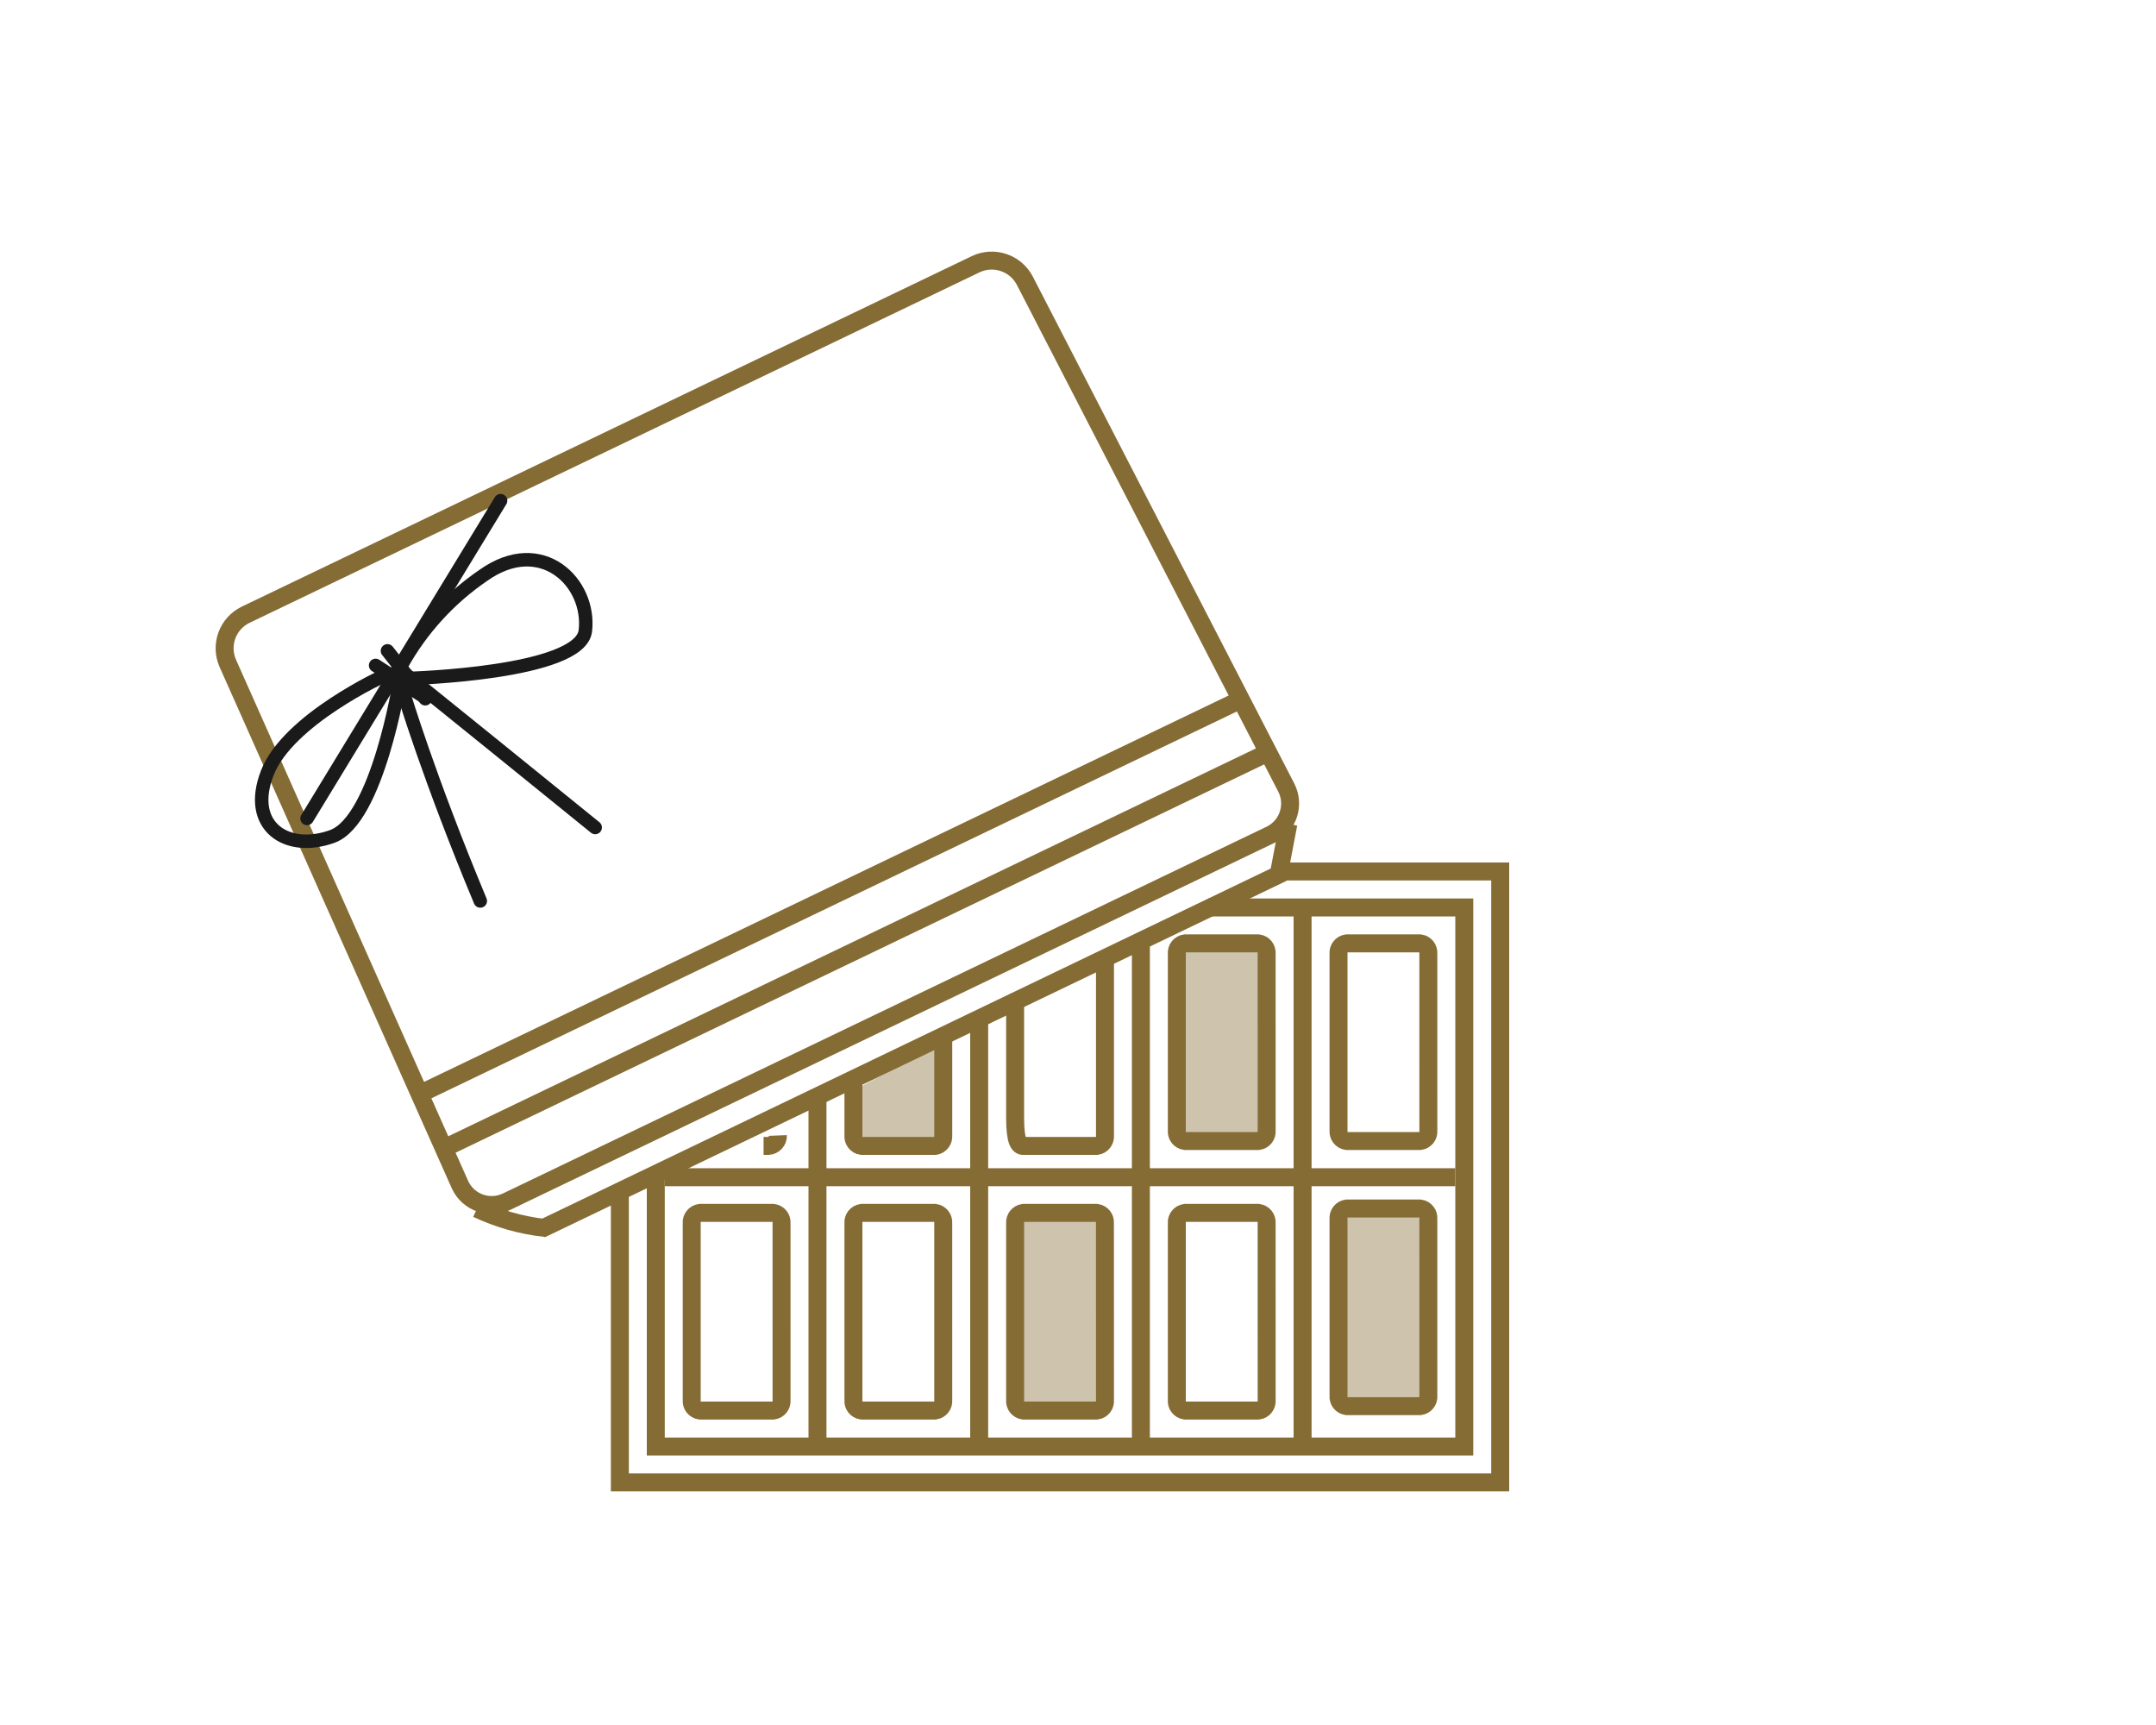 <?xml version="1.0" encoding="utf-8"?>
<!-- Generator: Adobe Illustrator 28.1.0, SVG Export Plug-In . SVG Version: 6.00 Build 0)  -->
<svg version="1.1" id="レイヤー_1" xmlns="http://www.w3.org/2000/svg" xmlns:xlink="http://www.w3.org/1999/xlink" x="0px"
	 y="0px" width="120px" height="96px" viewBox="0 0 120 96" style="enable-background:new 0 0 120 96;" xml:space="preserve">
<style type="text/css">
	.st0{fill:none;stroke:#856C34;stroke-miterlimit:10;}
	.st1{fill:none;stroke:#856C34;}
	.st2{opacity:0.4;}
	.st3{fill:#856C34;}
	.st4{fill:none;stroke:#856C34;stroke-width:0.5;stroke-miterlimit:10;}
	.st5{fill:none;stroke:#1A1A1A;stroke-width:0.75;stroke-linecap:round;stroke-linejoin:round;}
</style>
<g id="グループ_17398" transform="translate(703 2026)">
	<g id="グループ_17382">
		<path id="パス_46084" class="st0" d="M-631.843-1977.501h12.343v34h-49v-16.062"/>
	</g>
	<path id="パス_46085" class="st0" d="M-635.75-1975.498h14.25v30h-45v-15.064"/>
	<path id="パス_46110" class="st1" d="M-666-1960.485h44"/>
	<g id="グループ_17396">
		<g id="グループ_17385" class="st2">
			<g id="グループ_17384">
				<g id="グループ_17403">
					<path id="パス_46086" class="st3" d="M-623.5-1948.079c0.029,0.284-0.172,0.54-0.454,0.579h-4.092
						c-0.282-0.039-0.483-0.295-0.454-0.579v-9.842c-0.029-0.284,0.172-0.54,0.454-0.579h4.091c0.282,0.039,0.483,0.295,0.454,0.579
						L-623.5-1948.079z"/>
				</g>
			</g>
		</g>
		<path id="パス_46087" class="st0" d="M-623.5-1948.323c0.029,0.284-0.172,0.54-0.454,0.579h-4.092
			c-0.282-0.039-0.483-0.295-0.454-0.579v-9.842c-0.029-0.284,0.172-0.54,0.454-0.579h4.091c0.282,0.039,0.483,0.295,0.454,0.579
			L-623.5-1948.323z"/>
		<path id="パス_46088" class="st4" d="M-626.5-1973.021L-626.5-1973.021z"/>
		<path id="パス_46089" class="st0" d="M-623.5-1963.079c0.029,0.284-0.172,0.54-0.454,0.579h-4.092
			c-0.282-0.039-0.483-0.295-0.454-0.579v-9.842c-0.029-0.284,0.172-0.54,0.454-0.579h4.091c0.282,0.039,0.483,0.295,0.454,0.579
			L-623.5-1963.079z"/>
		<line id="線_402" class="st0" x1="-630.5" y1="-1975.5" x2="-630.5" y2="-1945.969"/>
		<path id="パス_46090" class="st4" d="M-635.5-1958.265L-635.5-1958.265z"/>
		<path id="パス_46091" class="st0" d="M-632.5-1948.079c0.029,0.284-0.172,0.54-0.454,0.579h-4.092
			c-0.282-0.039-0.483-0.295-0.454-0.579v-9.842c-0.029-0.284,0.172-0.54,0.454-0.579h4.091c0.282,0.039,0.483,0.295,0.454,0.579
			L-632.5-1948.079z"/>
		<g id="グループ_17388" class="st2">
			<g id="グループ_17387">
				<g id="グループ_17402">
					<path id="パス_46092" class="st3" d="M-632.5-1963.079c0.029,0.284-0.172,0.54-0.454,0.579h-4.092
						c-0.282-0.039-0.483-0.295-0.454-0.579v-9.842c-0.029-0.284,0.172-0.54,0.454-0.579h4.091c0.282,0.039,0.483,0.295,0.454,0.579
						L-632.5-1963.079z"/>
				</g>
			</g>
		</g>
		<path id="パス_46093" class="st0" d="M-632.5-1963.079c0.029,0.284-0.172,0.54-0.454,0.579h-4.092
			c-0.282-0.039-0.483-0.295-0.454-0.579v-9.842c-0.029-0.284,0.172-0.54,0.454-0.579h4.091c0.282,0.039,0.483,0.295,0.454,0.579
			L-632.5-1963.079z"/>
		<line id="線_403" class="st0" x1="-639.5" y1="-1973.55" x2="-639.5" y2="-1945.969"/>
		<g id="グループ_17391" class="st2">
			<g id="グループ_17390">
				<g id="グループ_17401">
					<path id="パス_46094" class="st3" d="M-641.498-1948.079c0.029,0.284-0.172,0.54-0.454,0.579h-4.094
						c-0.282-0.039-0.483-0.295-0.454-0.579v-9.842c-0.029-0.284,0.172-0.54,0.454-0.579h4.091c0.282,0.039,0.483,0.295,0.454,0.579
						L-641.498-1948.079z"/>
				</g>
			</g>
		</g>
		<path id="パス_46095" class="st0" d="M-641.498-1948.079c0.029,0.284-0.172,0.54-0.454,0.579h-4.094
			c-0.282-0.039-0.483-0.295-0.454-0.579v-9.842c-0.029-0.284,0.172-0.54,0.454-0.579h4.091c0.282,0.039,0.483,0.295,0.454,0.579
			L-641.498-1948.079z"/>
		<path id="パス_46096" class="st0" d="M-641.498-1972.679v9.871c0.03,0.284-0.171,0.541-0.454,0.581h-4.094
			c-0.25,0-0.454-0.261-0.454-1.581v-6.677"/>
		<line id="線_404" class="st0" x1="-648.5" y1="-1969.5" x2="-648.5" y2="-1945.969"/>
		<path id="パス_46097" class="st0" d="M-650.5-1948.079c0.029,0.284-0.172,0.54-0.454,0.579h-4.092
			c-0.282-0.039-0.483-0.295-0.454-0.579v-9.842c-0.029-0.284,0.172-0.54,0.454-0.579h4.091c0.282,0.039,0.483,0.295,0.454,0.579
			L-650.5-1948.079z"/>
		<g id="グループ_17394" class="st2">
			<g id="グループ_17393">
				<g id="グループ_17400">
					<path id="パス_46098" class="st3" d="M-655.264-1965.442v2.557c-0.029,0.284,0.171,0.541,0.454,0.581h4.091
						c0.283-0.04,0.483-0.297,0.454-0.581v-5.2L-655.264-1965.442z"/>
				</g>
			</g>
		</g>
		<path id="パス_46099" class="st0" d="M-650.5-1968.163v5.355c0.029,0.284-0.171,0.541-0.454,0.581h-4.092
			c-0.283-0.04-0.483-0.297-0.454-0.581v-2.838"/>
		<line id="線_405" class="st0" x1="-657.5" y1="-1965.146" x2="-657.5" y2="-1945.969"/>
		<path id="パス_46100" class="st4" d="M-662.5-1958.265L-662.5-1958.265z"/>
		<path id="パス_46101" class="st0" d="M-659.5-1948.079c0.029,0.284-0.172,0.54-0.454,0.579h-4.092
			c-0.282-0.039-0.483-0.295-0.454-0.579v-9.842c-0.029-0.284,0.172-0.54,0.454-0.579h4.091c0.282,0.039,0.483,0.295,0.454,0.579
			L-659.5-1948.079z"/>
		<path id="パス_46102" class="st0" d="M-659.703-1962.808c0.012,0.306-0.225,0.565-0.531,0.581h-0.266"/>
		<g id="グループ_17404" transform="translate(-1)">
			<path id="パス_46103" class="st0" d="M-630.413-1982.179c0.494,0.949,0.125,2.119-0.824,2.612
				c-0.02,0.011-0.041,0.021-0.062,0.031l-42.491,20.405c-0.963,0.466-2.122,0.063-2.589-0.9c-0.01-0.02-0.019-0.041-0.028-0.061
				l-12.918-29c-0.443-1.018-0.008-2.204,0.989-2.693l40.651-19.515c1.004-0.472,2.202-0.07,2.72,0.911L-630.413-1982.179z"/>
			<path id="パス_46104" class="st0" d="M-630.292-1980.146l-0.537,2.822l-40.903,19.654c-1.289-0.15-2.544-0.509-3.718-1.062"/>
			<line id="線_406" class="st0" x1="-678.771" y1="-1965.056" x2="-633.178" y2="-1986.95"/>
			<line id="線_407" class="st0" x1="-676.916" y1="-1962.273" x2="-631.323" y2="-1984.167"/>
		</g>
		<g id="グループ_17426" transform="translate(0.3 30.617) rotate(-51)">
			<path id="パス_46105" class="st5" d="M1131.047-1798.891c0,0,12.1-1.622,20.523-2.759"/>
			<line id="線_408" class="st5" x1="1140.068" y1="-1801.286" x2="1140.403" y2="-1798.098"/>
			<line id="線_409" class="st5" x1="1141.113" y1="-1801.284" x2="1140.365" y2="-1797.972"/>
			<path id="パス_46106" class="st5" d="M1141.011-1800.181c2.242-0.389,4.544-0.252,6.725,0.4
				c3.842,1.074,3.443,4.924,1.173,6.357c-2.03,1.281-8.226-5.955-8.226-5.955"/>
			<path id="パス_46107" class="st5" d="M1139.947-1800.549c0,0-5.278-2.631-8.32-1.658c-3.042,0.973-2.774,3.644-0.478,5.034
				s9.087-2.523,9.087-2.523"/>
			<path id="パス_46108" class="st5" d="M1139.807-1799.041c0,0-2.748,4.02-6.26,10.533"/>
			<path id="パス_46109" class="st5" d="M1140.738-1799.629c0,0,0.012,3.635,0.012,6.318v7.2"/>
		</g>
	</g>
</g>
</svg>
